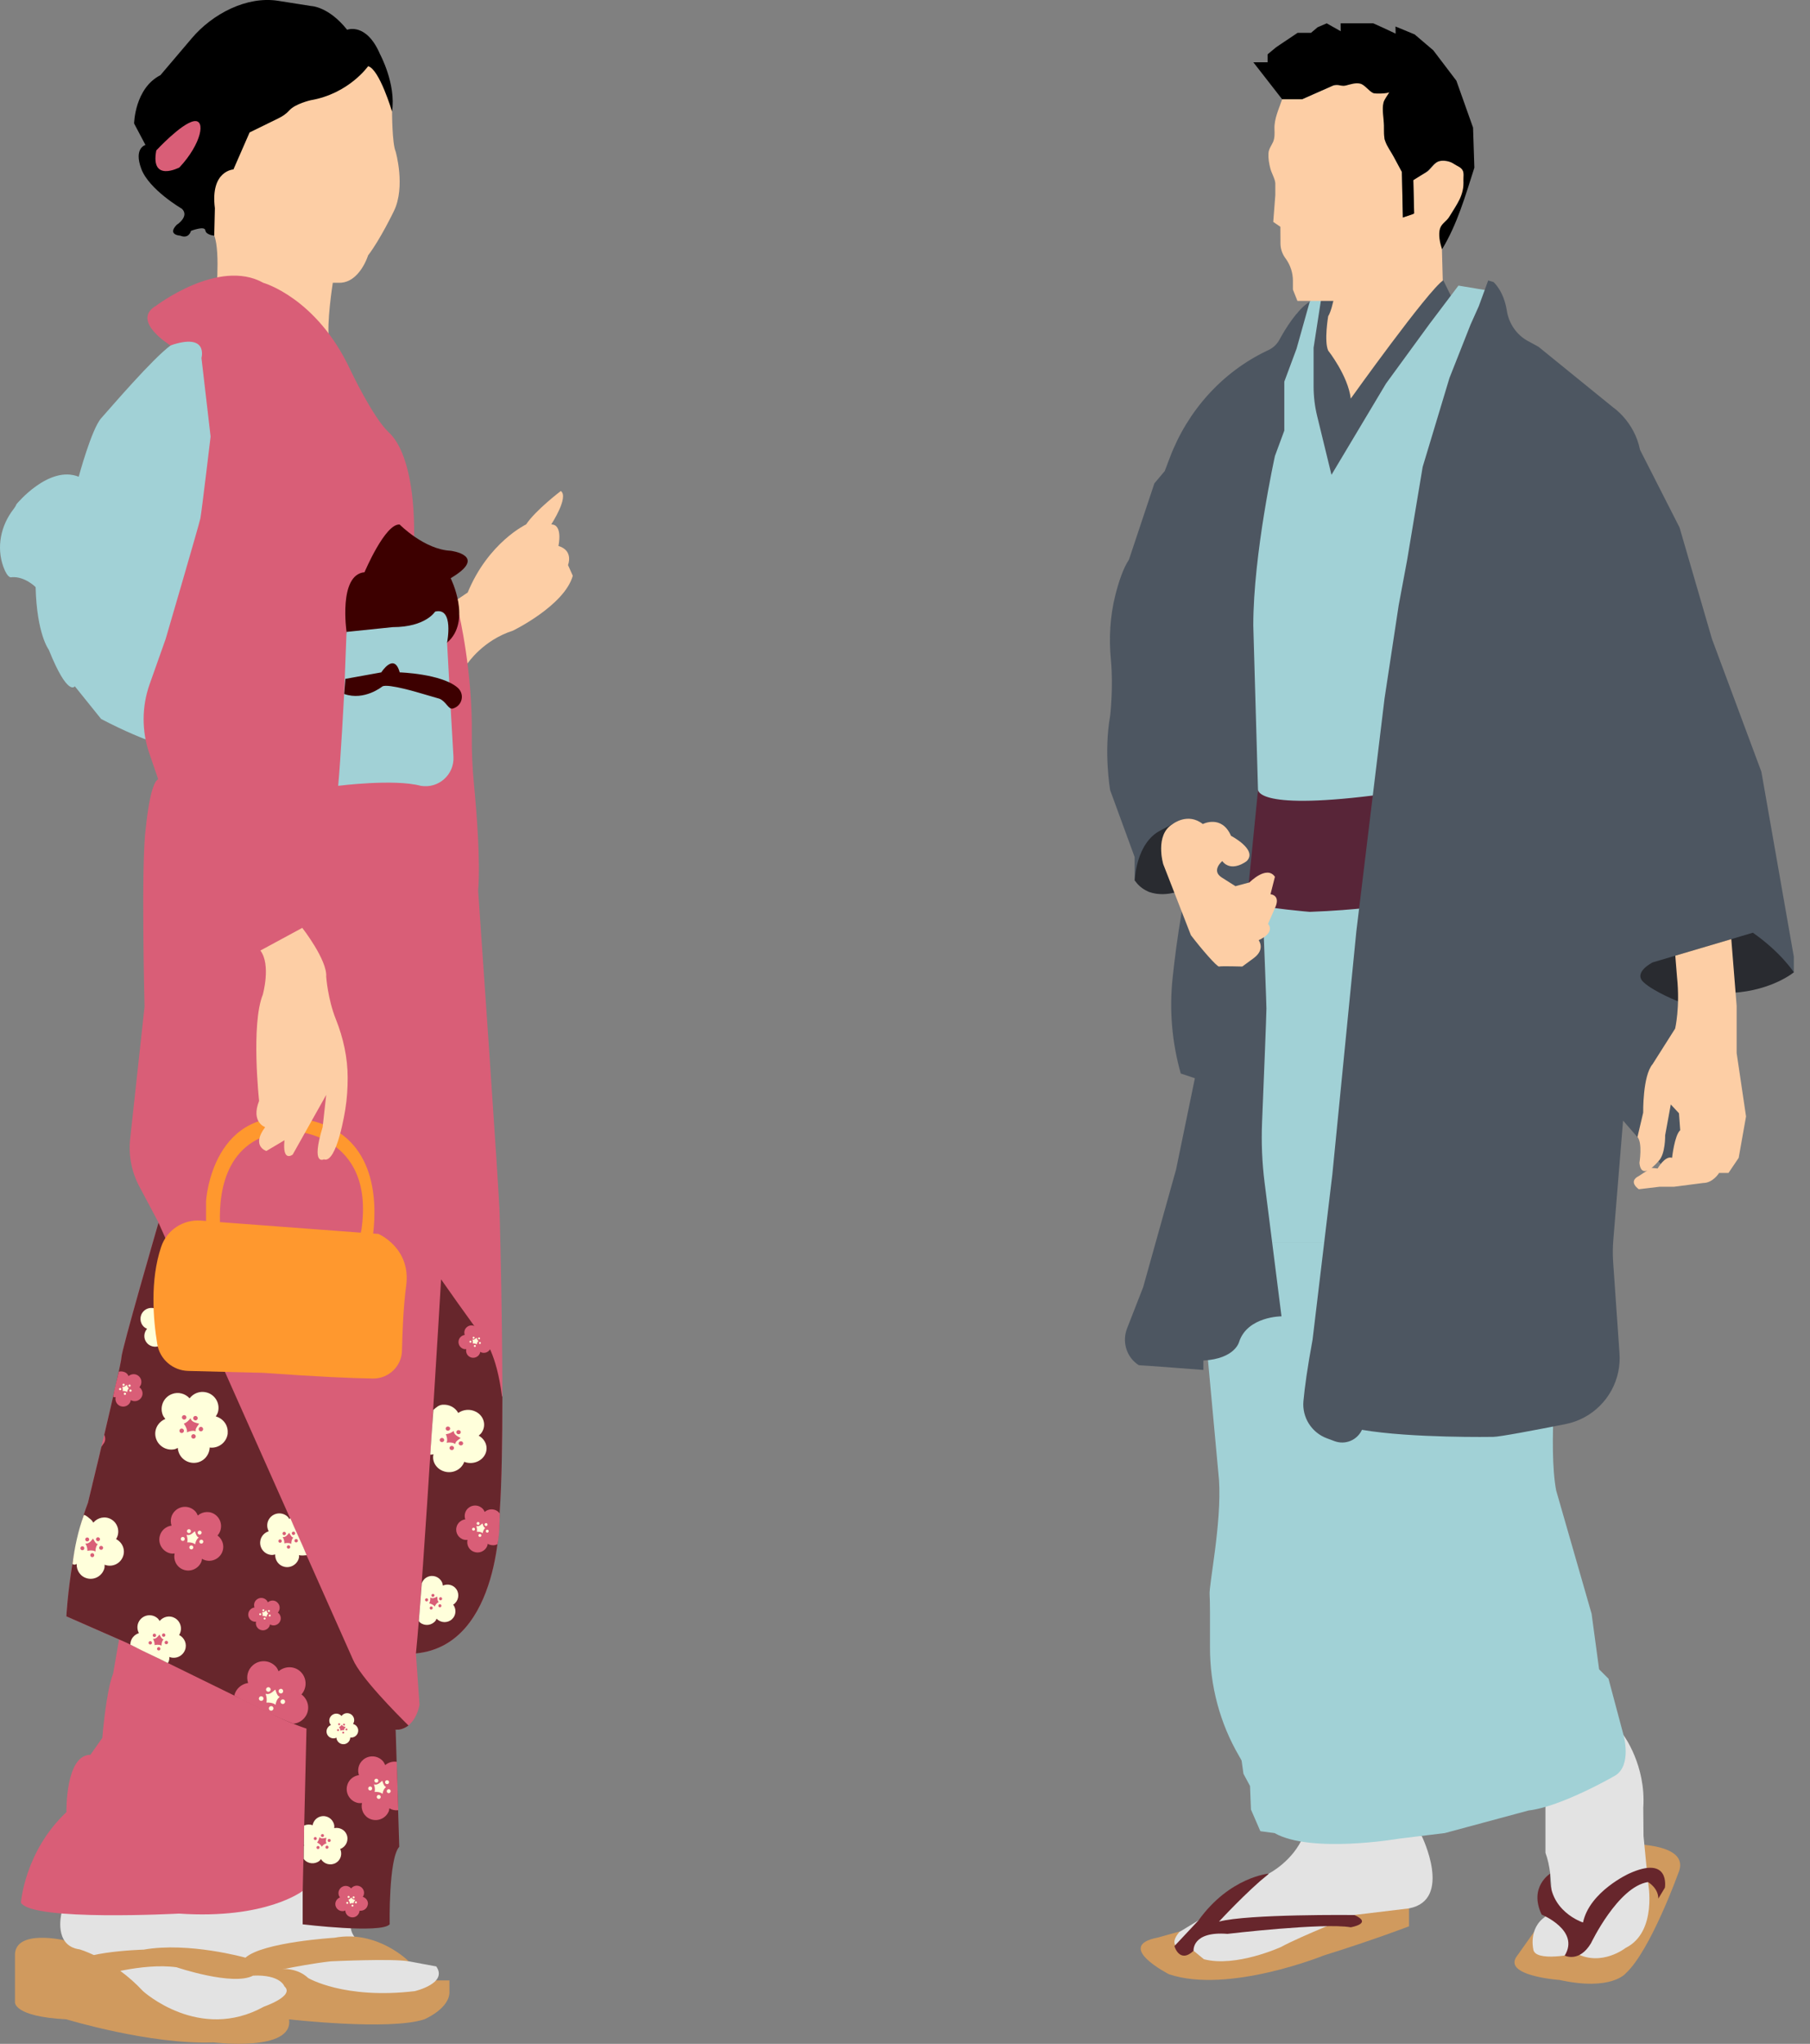 <svg width="101" height="114" viewBox="0 0 101 114" fill="none" xmlns="http://www.w3.org/2000/svg">
<rect x="0" y="0" width="101" height="114" fill="#808080" stroke="none"/>
<g clip-path="url(#clip0_1179_23803)">
<path d="M21.877 6.223C21.877 6.223 21.877 7.986 22.077 8.452C22.077 8.452 22.645 10.416 21.977 11.78C21.977 11.78 21.209 13.377 20.541 14.242C20.541 14.242 20.073 15.773 18.938 15.773H18.571C18.571 15.773 18.203 18.102 18.37 18.934H12.293L12.026 16.838C12.026 16.838 12.321 14.076 11.956 13.144L10.59 9.85L13.261 4.193L17.502 2.463L20.474 2.729C20.474 2.729 21.815 4.767 21.877 6.223Z" fill="#FDCEA5"/>
<path d="M20.54 3.694C20.54 3.694 19.471 5.224 17.334 5.591C17.334 5.591 16.474 5.787 16.146 6.156C15.979 6.345 15.767 6.486 15.542 6.597L13.928 7.387L13.026 9.451C13.026 9.451 11.724 9.517 11.991 11.614L11.955 13.144C11.955 13.144 11.49 13.111 11.457 12.845C11.423 12.579 10.655 12.878 10.655 12.878C10.655 12.878 10.555 13.344 10.054 13.144C10.054 13.144 9.32 13.111 9.854 12.545C9.854 12.545 10.588 12.079 10.154 11.647C10.154 11.647 8.318 10.582 7.884 9.417C7.45 8.253 8.117 8.086 8.117 8.086L7.483 6.888C7.483 6.888 7.516 4.925 8.952 4.193L10.705 2.13C11.846 0.782 13.761 -0.23 15.511 0.044L17.378 0.338C17.378 0.338 18.336 0.363 19.371 1.661C19.371 1.661 20.439 1.229 21.207 3.025C21.207 3.025 22.109 4.689 21.875 6.22C21.875 6.22 21.174 3.857 20.54 3.691V3.694Z" fill="black"/>
<path d="M9.932 41.823C9.932 41.823 8.318 41.502 5.644 40.104L4.175 38.279C4.175 38.279 3.791 38.901 2.722 36.241C2.722 36.241 2.054 35.376 1.987 32.747C1.987 32.747 1.386 32.137 0.652 32.195C0.652 32.195 0.443 32.32 0.187 31.613C-0.208 30.518 0.042 29.311 0.76 28.391C0.83 28.302 0.885 28.21 0.919 28.122C0.919 28.122 2.722 25.925 4.392 26.591C4.392 26.591 5.11 23.929 5.644 23.33C6.178 22.731 8.516 20.002 9.517 19.27L11.053 18.139L14.696 20.468L12.59 41.036L9.929 41.823H9.932Z" fill="#A1D1D6"/>
<path d="M26.099 36.995C26.099 36.995 26.953 35.709 28.623 35.176C28.623 35.176 31.495 33.779 31.962 32.115L31.695 31.516C31.695 31.516 32.029 30.717 31.161 30.451C31.161 30.451 31.428 29.25 30.76 29.25C30.76 29.25 31.762 27.72 31.295 27.387C31.295 27.387 29.892 28.449 29.358 29.25C29.358 29.25 27.251 30.251 26.099 33.047L25.017 33.779C25.017 33.779 23.979 36.948 26.099 36.995Z" fill="#FDCEA5"/>
<path d="M8.682 17.074C8.682 17.074 12.194 14.378 14.696 15.776C14.696 15.776 17.665 16.608 19.535 20.601C19.535 20.601 20.804 23.296 21.706 24.128C22.607 24.96 23.142 27.057 23.108 29.918C23.108 29.918 25.613 31.849 25.613 34.244C25.613 34.244 26.375 37.442 26.328 40.999C26.317 41.906 26.358 42.81 26.445 43.712C26.606 45.392 26.812 48.051 26.681 49.685C26.681 49.685 27.883 66.858 27.883 67.79C27.883 67.79 28.217 79.506 27.883 84.298C27.883 84.298 28.017 91.752 23.208 92.218L23.409 95.079C23.409 95.079 23.208 96.477 22.073 96.477C22.073 96.477 19.869 97.875 15.461 95.745L7.043 91.619L3.704 90.155C3.704 90.155 3.904 86.428 4.906 83.832C4.906 83.832 6.776 76.112 6.776 75.713C6.776 75.313 8.846 68.192 8.846 68.192L7.775 66.179C7.341 65.366 7.163 64.44 7.263 63.525L8.065 56.151C8.065 56.151 7.864 48.165 8.131 46.232C8.131 46.232 8.36 43.667 8.827 43.468C8.827 43.468 8.746 43.212 8.337 42.037C7.903 40.781 7.906 39.413 8.351 38.16L9.244 35.639C9.244 35.639 11.114 29.25 11.181 28.917C11.248 28.585 11.752 24.353 11.752 24.353L11.242 19.966C11.242 19.966 11.649 18.535 9.512 19.267C9.512 19.267 7.302 17.919 8.677 17.071L8.682 17.074Z" fill="#D95E77"/>
<path d="M3.582 108.221C3.582 108.221 0.902 107.6 0.835 108.998V111.66C0.835 111.66 0.702 112.478 3.707 112.633C3.707 112.633 8.382 114.056 11.922 113.922C11.922 113.922 16.391 114.472 16.129 112.633C16.129 112.633 21.739 113.274 23.676 112.633C23.676 112.633 25.145 112.02 25.079 111.041V110.462H22.541L3.579 108.218L3.582 108.221Z" fill="#D09A5E"/>
<path d="M3.428 106.729C3.428 106.729 2.972 108.532 4.441 108.731C4.441 108.731 6.311 109.264 7.981 111.061C7.981 111.061 11.12 113.922 14.726 111.926C14.726 111.926 16.476 111.327 15.87 110.794C15.87 110.794 15.661 110.129 14.125 110.195C14.125 110.195 16.062 109.264 17.197 110.329C17.197 110.329 19.201 111.527 23.141 111.061C23.141 111.061 25.011 110.631 24.343 109.682L22.807 109.397L21.738 108.998C21.738 108.998 19.757 108.673 19.579 107.569V103.804H2.905L3.428 106.726V106.729Z" fill="#E3E3E3"/>
<path d="M16.889 96.35V107.334C16.889 107.334 21.277 107.866 21.744 107.334C21.744 107.334 21.678 103.673 22.279 103.008L22.078 96.486L16.889 96.353V96.35Z" fill="#67262C"/>
<path d="M16.889 105.47C16.889 105.47 14.863 107.067 9.988 106.735C9.988 106.735 1.773 107.178 1.169 106.125C1.169 106.125 1.37 103.274 3.707 101.075C3.707 101.075 3.641 97.88 5.043 97.88L5.711 96.932C5.711 96.932 5.911 94.35 6.312 93.352L6.846 90.29L17.201 92.221L16.889 105.467V105.47Z" fill="#D95E77"/>
<path d="M5.376 110.262C5.376 110.262 7.914 109.463 9.851 109.729C9.851 109.729 12.998 110.792 14.125 110.195C14.125 110.195 16.663 109.596 18.466 109.397C18.466 109.397 21.919 109.233 22.807 109.397C22.807 109.397 21.071 107.633 18.666 108.082C18.666 108.082 14.671 108.324 13.697 109.194C13.697 109.194 10.527 108.304 8.023 108.745C8.023 108.745 3.64 108.864 4.107 109.863L5.376 110.262Z" fill="#D09A5E"/>
<path d="M19.338 35.246C19.338 35.246 18.87 32.051 20.34 31.918C20.34 31.918 21.492 29.189 22.301 29.256C22.301 29.256 23.679 30.654 25.148 30.72C25.148 30.72 27.285 30.986 25.148 32.251C25.148 32.251 26.35 34.647 24.948 35.845C24.948 35.845 19.366 37.056 19.338 35.246Z" fill="#3D0000"/>
<path d="M28.036 77.915L28.008 77.867C27.707 75.471 27.017 74.695 27.017 74.695C26.316 73.796 24.613 71.359 24.613 71.359C24.613 71.359 23.625 88.208 23.21 92.223C28.019 91.758 27.885 84.304 27.885 84.304C27.997 82.712 28.033 80.352 28.033 77.915H28.036Z" fill="#67262C"/>
<path d="M22.212 96.477C22.237 96.477 22.262 96.472 22.284 96.469C22.296 96.469 22.304 96.466 22.312 96.463C22.334 96.458 22.36 96.455 22.382 96.449C22.39 96.449 22.398 96.444 22.407 96.441C22.429 96.436 22.451 96.427 22.474 96.419C22.479 96.419 22.488 96.413 22.493 96.411C22.515 96.402 22.538 96.394 22.56 96.383C22.565 96.383 22.568 96.377 22.574 96.377C22.596 96.366 22.621 96.355 22.643 96.341C22.646 96.341 22.649 96.338 22.652 96.336C22.677 96.322 22.699 96.308 22.721 96.294C22.721 96.294 22.721 96.294 22.724 96.294C22.749 96.278 22.771 96.261 22.794 96.244C22.142 95.601 20.108 93.552 19.688 92.548L8.846 68.198C8.846 68.198 6.776 75.319 6.776 75.718C6.776 75.921 6.292 78.017 5.819 80.028C5.9 80.219 5.891 80.394 5.763 80.546L5.657 80.701C5.632 80.809 5.607 80.915 5.582 81.02C5.582 81.026 5.582 81.031 5.58 81.037C5.566 81.092 5.555 81.145 5.541 81.198C5.529 81.248 5.518 81.295 5.507 81.342C5.502 81.367 5.496 81.392 5.488 81.417C5.482 81.442 5.477 81.467 5.471 81.492C5.463 81.528 5.454 81.561 5.446 81.597C5.446 81.608 5.44 81.619 5.438 81.627C5.429 81.666 5.418 81.702 5.41 81.741C5.407 81.755 5.404 81.769 5.399 81.783C5.349 81.996 5.298 82.199 5.254 82.39C5.248 82.409 5.246 82.426 5.24 82.446C5.212 82.559 5.187 82.665 5.162 82.767C5.159 82.781 5.157 82.795 5.154 82.806C5.134 82.886 5.115 82.967 5.098 83.039C5.09 83.078 5.079 83.114 5.07 83.153C5.004 83.427 4.956 83.632 4.928 83.741C4.928 83.746 4.928 83.749 4.926 83.754C4.923 83.768 4.92 83.779 4.917 83.788C4.912 83.815 4.906 83.829 4.906 83.829C4.592 84.642 4.358 85.562 4.183 86.447C4.146 86.624 4.116 86.799 4.085 86.971C4.071 87.057 4.055 87.143 4.041 87.229C3.774 88.84 3.704 90.155 3.704 90.155L7.043 91.619L15.461 95.745C15.912 95.961 16.338 96.142 16.741 96.291C17.303 96.499 17.824 96.646 18.297 96.746C18.419 96.771 18.542 96.796 18.659 96.816C18.856 96.849 19.045 96.874 19.226 96.893C19.315 96.901 19.404 96.91 19.491 96.915C19.836 96.938 20.144 96.932 20.42 96.912C20.901 96.876 21.28 96.788 21.55 96.702C21.628 96.677 21.697 96.652 21.756 96.63C21.967 96.546 22.073 96.48 22.073 96.48C22.109 96.48 22.145 96.48 22.181 96.474C22.192 96.474 22.201 96.474 22.209 96.472L22.212 96.477Z" fill="#67262C"/>
<path d="M18.87 43.831C18.87 43.831 22.009 43.432 23.478 43.831C24.468 44 25.359 43.207 25.303 42.209L25.148 39.505L24.947 35.845C24.947 35.845 25.348 33.848 24.279 34.114C24.279 34.114 23.756 34.98 21.914 34.98L19.337 35.246L19.204 38.706C19.204 38.706 19.003 42.5 18.87 43.831Z" fill="#A1D1D6"/>
<path d="M19.268 37.866L21.277 37.503C21.277 37.503 21.995 36.366 22.304 37.503C22.304 37.503 24.619 37.575 25.529 38.349C25.952 38.709 25.802 39.377 25.262 39.522C25.023 39.585 24.889 39.12 24.522 38.973L23.453 38.662C23.453 38.662 21.678 38.121 21.344 38.282C21.344 38.282 20.342 39.108 19.207 38.709L19.271 37.869L19.268 37.866Z" fill="#3D0000"/>
<path d="M10.758 84.858L9.828 86.014L10.045 86.103L10.499 86.538L11.303 86.111L11.587 85.171L10.758 84.858Z" fill="#FFFFDB"/>
<path d="M12.05 84.514C11.749 84.265 11.326 84.287 11.037 84.531C11.004 84.459 10.97 84.384 10.914 84.317C10.625 83.987 10.127 83.957 9.799 84.245C9.548 84.462 9.473 84.803 9.573 85.094C9.259 85.138 8.986 85.363 8.911 85.693C8.811 86.114 9.075 86.541 9.498 86.641C9.584 86.661 9.665 86.658 9.743 86.65C9.665 87.016 9.846 87.395 10.208 87.542C10.608 87.706 11.07 87.512 11.237 87.11C11.259 87.057 11.259 86.999 11.268 86.946C11.643 87.168 12.122 87.046 12.348 86.674C12.559 86.322 12.456 85.881 12.133 85.643C12.139 85.637 12.147 85.635 12.153 85.629C12.431 85.293 12.386 84.797 12.053 84.517L12.05 84.514ZM10.889 86.139C10.859 86.12 10.834 86.095 10.8 86.081C10.686 86.034 10.567 86.023 10.45 86.031C10.48 85.881 10.458 85.74 10.408 85.61C10.611 85.671 10.75 85.51 10.873 85.407C10.92 85.513 10.94 85.648 11.034 85.726C11.048 85.74 11.07 85.743 11.087 85.754C11.054 85.793 11.015 85.82 10.99 85.862C10.934 85.951 10.903 86.048 10.889 86.142V86.139Z" fill="#D95E77"/>
<path d="M10.296 85.787C10.323 85.84 10.304 85.909 10.251 85.937C10.198 85.965 10.129 85.945 10.101 85.89C10.073 85.837 10.093 85.768 10.145 85.74C10.201 85.712 10.268 85.732 10.296 85.784V85.787Z" fill="#FFFFDB"/>
<path d="M10.641 85.352C10.669 85.407 10.649 85.474 10.597 85.501C10.544 85.529 10.477 85.51 10.446 85.454C10.418 85.402 10.438 85.335 10.491 85.307C10.546 85.28 10.613 85.299 10.641 85.352Z" fill="#FFFFDB"/>
<path d="M11.239 85.435C11.267 85.488 11.247 85.554 11.192 85.585C11.139 85.612 11.072 85.593 11.041 85.54C11.014 85.485 11.033 85.418 11.086 85.391C11.142 85.36 11.208 85.382 11.236 85.435H11.239Z" fill="#FFFFDB"/>
<path d="M11.332 85.937C11.36 85.99 11.34 86.056 11.285 86.087C11.232 86.115 11.165 86.095 11.137 86.042C11.109 85.987 11.129 85.92 11.182 85.893C11.237 85.865 11.304 85.884 11.332 85.937Z" fill="#FFFFDB"/>
<path d="M10.775 86.259C10.803 86.311 10.783 86.381 10.728 86.409C10.675 86.436 10.605 86.414 10.577 86.361C10.55 86.309 10.569 86.239 10.622 86.212C10.678 86.184 10.744 86.203 10.772 86.256L10.775 86.259Z" fill="#FFFFDB"/>
<path d="M21.213 98.776L20.287 99.933L20.504 100.021L20.957 100.457L21.762 100.03L22.045 99.087L21.213 98.776Z" fill="#FFFFDB"/>
<path d="M21.493 98.449C21.46 98.377 21.427 98.302 21.371 98.236C21.081 97.906 20.583 97.875 20.255 98.163C20.005 98.38 19.929 98.721 20.03 99.012C19.715 99.056 19.442 99.281 19.367 99.611C19.267 100.032 19.532 100.459 19.954 100.559C20.041 100.579 20.121 100.576 20.199 100.568C20.121 100.934 20.302 101.314 20.664 101.461C21.065 101.624 21.527 101.43 21.694 101.028C21.716 100.975 21.716 100.917 21.724 100.864C21.88 100.956 22.055 100.989 22.222 100.967L22.139 98.269C21.913 98.233 21.68 98.299 21.496 98.452L21.493 98.449ZM21.446 99.777C21.39 99.866 21.36 99.963 21.346 100.057C21.315 100.038 21.29 100.013 21.257 99.999C21.143 99.952 21.023 99.941 20.906 99.949C20.937 99.799 20.915 99.658 20.864 99.528C21.067 99.589 21.207 99.428 21.329 99.325C21.376 99.431 21.396 99.567 21.491 99.644C21.504 99.658 21.527 99.661 21.543 99.672C21.51 99.711 21.471 99.739 21.446 99.78V99.777Z" fill="#D95E77"/>
<path d="M20.754 99.705C20.782 99.758 20.762 99.827 20.71 99.855C20.657 99.883 20.587 99.863 20.559 99.808C20.532 99.755 20.551 99.686 20.604 99.658C20.66 99.63 20.726 99.65 20.754 99.702V99.705Z" fill="#FFFFDB"/>
<path d="M21.1 99.27C21.128 99.325 21.108 99.392 21.055 99.419C21.002 99.447 20.936 99.428 20.905 99.372C20.877 99.32 20.896 99.253 20.949 99.225C21.005 99.198 21.072 99.217 21.1 99.27Z" fill="#FFFFDB"/>
<path d="M21.698 99.353C21.726 99.406 21.706 99.472 21.65 99.503C21.598 99.53 21.531 99.511 21.5 99.458C21.472 99.403 21.492 99.336 21.545 99.308C21.6 99.281 21.667 99.3 21.695 99.353H21.698Z" fill="#FFFFDB"/>
<path d="M21.788 99.855C21.816 99.907 21.797 99.974 21.741 100.005C21.688 100.032 21.622 100.013 21.594 99.96C21.566 99.905 21.585 99.838 21.638 99.811C21.694 99.783 21.761 99.802 21.788 99.855Z" fill="#FFFFDB"/>
<path d="M21.233 100.176C21.261 100.229 21.242 100.298 21.186 100.326C21.133 100.354 21.064 100.332 21.036 100.279C21.008 100.226 21.028 100.157 21.081 100.129C21.136 100.102 21.203 100.121 21.231 100.174L21.233 100.176Z" fill="#FFFFDB"/>
<path d="M26.837 84.57L26.153 85.424L26.311 85.49L26.648 85.812L27.241 85.496L27.452 84.8L26.837 84.57Z" fill="#FFFFDB"/>
<path d="M27.793 84.317C27.57 84.134 27.258 84.151 27.044 84.331C27.019 84.278 26.997 84.22 26.952 84.173C26.738 83.929 26.371 83.907 26.128 84.118C25.945 84.278 25.889 84.528 25.962 84.744C25.731 84.778 25.527 84.944 25.472 85.185C25.397 85.496 25.591 85.812 25.906 85.884C25.97 85.898 26.028 85.895 26.087 85.89C26.028 86.161 26.162 86.442 26.429 86.55C26.727 86.672 27.066 86.528 27.189 86.231C27.206 86.192 27.206 86.148 27.211 86.109C27.336 86.184 27.581 86.236 27.759 86.128C27.887 85.543 27.87 84.889 27.887 84.423C27.859 84.384 27.829 84.345 27.79 84.315L27.793 84.317ZM27.008 85.31C26.966 85.377 26.944 85.446 26.933 85.518C26.91 85.504 26.894 85.485 26.866 85.474C26.78 85.44 26.693 85.432 26.607 85.435C26.629 85.324 26.613 85.221 26.577 85.121C26.727 85.166 26.83 85.047 26.919 84.972C26.955 85.049 26.969 85.149 27.038 85.207C27.05 85.219 27.064 85.219 27.077 85.227C27.052 85.255 27.025 85.277 27.005 85.307L27.008 85.31Z" fill="#D95E77"/>
<path d="M26.497 85.255C26.519 85.294 26.502 85.344 26.463 85.366C26.424 85.388 26.374 85.371 26.352 85.332C26.33 85.294 26.347 85.244 26.386 85.222C26.427 85.199 26.475 85.216 26.497 85.255Z" fill="#FFFFDB"/>
<path d="M26.751 84.933C26.773 84.975 26.756 85.022 26.717 85.044C26.678 85.066 26.628 85.049 26.606 85.011C26.584 84.972 26.6 84.922 26.639 84.903C26.678 84.88 26.728 84.897 26.751 84.936V84.933Z" fill="#FFFFDB"/>
<path d="M27.194 84.997C27.216 85.035 27.199 85.085 27.16 85.108C27.122 85.13 27.071 85.113 27.049 85.074C27.027 85.033 27.044 84.986 27.082 84.963C27.124 84.941 27.172 84.958 27.194 84.997Z" fill="#FFFFDB"/>
<path d="M27.262 85.366C27.24 85.327 27.19 85.31 27.151 85.332C27.112 85.355 27.096 85.402 27.118 85.443C27.14 85.482 27.187 85.499 27.226 85.477C27.265 85.454 27.282 85.404 27.26 85.366H27.262Z" fill="#FFFFDB"/>
<path d="M26.851 85.604C26.873 85.643 26.856 85.693 26.817 85.715C26.778 85.737 26.728 85.721 26.706 85.682C26.683 85.643 26.7 85.593 26.739 85.571C26.781 85.549 26.828 85.565 26.851 85.604Z" fill="#FFFFDB"/>
<path d="M14.806 89.536L14.335 90.127L14.447 90.171L14.675 90.393L15.087 90.177L15.229 89.697L14.806 89.536Z" fill="#FFFFDB"/>
<path d="M15.46 89.364C15.307 89.237 15.093 89.248 14.945 89.373C14.929 89.337 14.912 89.298 14.882 89.264C14.734 89.098 14.481 89.081 14.314 89.228C14.186 89.339 14.15 89.511 14.2 89.661C14.041 89.683 13.902 89.8 13.863 89.966C13.813 90.18 13.947 90.399 14.161 90.448C14.205 90.46 14.244 90.457 14.286 90.451C14.247 90.637 14.339 90.831 14.523 90.906C14.726 90.989 14.962 90.889 15.046 90.687C15.057 90.659 15.057 90.632 15.062 90.604C15.252 90.718 15.496 90.654 15.611 90.465C15.719 90.288 15.666 90.06 15.502 89.941C15.502 89.941 15.51 89.938 15.513 89.936C15.655 89.766 15.633 89.511 15.463 89.37L15.46 89.364ZM14.87 90.191C14.854 90.182 14.843 90.168 14.826 90.16C14.768 90.138 14.706 90.13 14.648 90.135C14.665 90.06 14.651 89.988 14.626 89.919C14.729 89.949 14.801 89.869 14.862 89.816C14.887 89.869 14.896 89.938 14.945 89.98C14.954 89.988 14.962 89.988 14.971 89.994C14.954 90.013 14.934 90.027 14.921 90.049C14.893 90.094 14.876 90.144 14.87 90.191Z" fill="#D95E77"/>
<path d="M14.57 90.01C14.584 90.038 14.575 90.071 14.548 90.087C14.52 90.101 14.487 90.09 14.47 90.065C14.457 90.038 14.468 90.005 14.492 89.988C14.52 89.975 14.553 89.986 14.57 90.01Z" fill="#FFFFDB"/>
<path d="M14.746 89.788C14.76 89.816 14.751 89.849 14.724 89.865C14.696 89.879 14.663 89.868 14.649 89.841C14.636 89.813 14.647 89.78 14.671 89.766C14.699 89.753 14.732 89.761 14.746 89.788Z" fill="#FFFFDB"/>
<path d="M15.052 89.83C15.066 89.858 15.058 89.891 15.03 89.904C15.003 89.918 14.97 89.91 14.956 89.882C14.942 89.855 14.95 89.822 14.978 89.808C15.005 89.794 15.039 89.802 15.055 89.83H15.052Z" fill="#FFFFDB"/>
<path d="M15.098 90.085C15.112 90.113 15.104 90.146 15.076 90.159C15.048 90.173 15.015 90.162 15.002 90.137C14.988 90.11 14.996 90.077 15.024 90.063C15.051 90.049 15.084 90.058 15.101 90.085H15.098Z" fill="#FFFFDB"/>
<path d="M14.815 90.249C14.829 90.276 14.82 90.309 14.793 90.326C14.765 90.34 14.732 90.329 14.719 90.304C14.705 90.276 14.713 90.243 14.741 90.23C14.768 90.216 14.801 90.227 14.818 90.252L14.815 90.249Z" fill="#FFFFDB"/>
<path d="M20.026 105.773L19.275 105.698L19.297 105.814L19.236 106.128L19.642 106.352L20.123 106.211L20.026 105.773Z" fill="#FFFFDB"/>
<path d="M20.53 106.227C20.552 106.03 20.427 105.856 20.243 105.8C20.265 105.767 20.288 105.731 20.299 105.689C20.36 105.476 20.235 105.254 20.02 105.193C19.859 105.146 19.692 105.209 19.595 105.331C19.489 105.209 19.316 105.157 19.155 105.215C18.946 105.29 18.838 105.52 18.91 105.725C18.924 105.767 18.949 105.8 18.974 105.831C18.796 105.9 18.682 106.08 18.718 106.274C18.76 106.491 18.971 106.632 19.188 106.593C19.216 106.588 19.241 106.571 19.266 106.56C19.275 106.782 19.461 106.951 19.681 106.945C19.89 106.94 20.051 106.771 20.065 106.568C20.068 106.568 20.073 106.571 20.076 106.574C20.296 106.599 20.499 106.443 20.524 106.224L20.53 106.227ZM19.514 106.18C19.514 106.161 19.517 106.144 19.514 106.127C19.503 106.066 19.475 106.011 19.439 105.964C19.511 105.936 19.564 105.886 19.609 105.831C19.639 105.933 19.745 105.95 19.823 105.972C19.792 106.022 19.739 106.066 19.731 106.13C19.731 106.141 19.734 106.15 19.734 106.161C19.709 106.158 19.686 106.15 19.662 106.15C19.609 106.15 19.558 106.163 19.514 106.186V106.18Z" fill="#D95E77"/>
<path d="M19.502 105.833C19.488 105.86 19.452 105.868 19.425 105.855C19.397 105.841 19.389 105.805 19.403 105.778C19.416 105.75 19.452 105.742 19.48 105.756C19.508 105.77 19.516 105.805 19.502 105.833Z" fill="#FFFFDB"/>
<path d="M19.783 105.858C19.769 105.885 19.733 105.893 19.706 105.88C19.678 105.866 19.67 105.83 19.684 105.803C19.697 105.775 19.733 105.767 19.758 105.781C19.786 105.794 19.794 105.83 19.78 105.855L19.783 105.858Z" fill="#FFFFDB"/>
<path d="M19.91 106.135C19.896 106.163 19.86 106.171 19.833 106.157C19.805 106.143 19.797 106.108 19.811 106.083C19.824 106.055 19.86 106.047 19.885 106.061C19.913 106.075 19.921 106.11 19.907 106.138L19.91 106.135Z" fill="#FFFFDB"/>
<path d="M19.72 106.315C19.707 106.343 19.671 106.351 19.643 106.337C19.616 106.324 19.607 106.288 19.621 106.263C19.635 106.236 19.671 106.227 19.695 106.241C19.723 106.255 19.731 106.291 19.718 106.318L19.72 106.315Z" fill="#FFFFDB"/>
<path d="M19.429 106.165C19.415 106.193 19.379 106.201 19.352 106.187C19.324 106.174 19.316 106.138 19.33 106.11C19.344 106.083 19.379 106.075 19.404 106.088C19.432 106.102 19.44 106.138 19.426 106.165H19.429Z" fill="#FFFFDB"/>
<path d="M26.536 74.335L26.063 74.925L26.174 74.969L26.405 75.191L26.815 74.972L26.959 74.495L26.536 74.335Z" fill="#FFFFDB"/>
<path d="M27.192 74.162C27.04 74.035 26.825 74.046 26.678 74.171C26.661 74.135 26.644 74.096 26.614 74.063C26.466 73.896 26.213 73.88 26.046 74.027C25.918 74.138 25.882 74.309 25.932 74.459C25.773 74.481 25.634 74.598 25.595 74.764C25.545 74.978 25.679 75.197 25.893 75.247C25.938 75.258 25.977 75.255 26.018 75.249C25.979 75.435 26.071 75.629 26.255 75.704C26.458 75.787 26.694 75.688 26.778 75.485C26.789 75.457 26.789 75.43 26.795 75.402C26.984 75.516 27.229 75.452 27.343 75.263C27.451 75.086 27.398 74.859 27.234 74.739C27.234 74.739 27.243 74.737 27.245 74.734C27.387 74.565 27.365 74.309 27.195 74.168L27.192 74.162ZM26.603 74.989C26.586 74.981 26.575 74.967 26.558 74.958C26.5 74.936 26.438 74.928 26.38 74.933C26.397 74.859 26.383 74.786 26.358 74.717C26.461 74.748 26.533 74.667 26.594 74.615C26.619 74.667 26.628 74.737 26.678 74.778C26.686 74.786 26.694 74.786 26.703 74.792C26.686 74.811 26.667 74.825 26.653 74.847C26.625 74.892 26.608 74.942 26.603 74.989Z" fill="#D95E77"/>
<path d="M26.302 74.808C26.316 74.836 26.307 74.869 26.28 74.885C26.252 74.899 26.219 74.888 26.202 74.864C26.189 74.836 26.2 74.803 26.224 74.787C26.252 74.773 26.285 74.784 26.302 74.808Z" fill="#FFFFDB"/>
<path d="M26.478 74.586C26.492 74.614 26.483 74.647 26.456 74.663C26.428 74.677 26.395 74.669 26.381 74.641C26.368 74.614 26.379 74.581 26.403 74.567C26.431 74.553 26.464 74.562 26.478 74.589V74.586Z" fill="#FFFFDB"/>
<path d="M26.78 74.628C26.794 74.656 26.786 74.689 26.758 74.703C26.731 74.716 26.698 74.705 26.684 74.68C26.67 74.653 26.678 74.62 26.706 74.606C26.733 74.593 26.766 74.601 26.783 74.628H26.78Z" fill="#FFFFDB"/>
<path d="M26.828 74.883C26.842 74.911 26.831 74.944 26.806 74.957C26.778 74.971 26.745 74.96 26.732 74.935C26.718 74.908 26.726 74.875 26.754 74.861C26.781 74.847 26.814 74.856 26.831 74.883H26.828Z" fill="#FFFFDB"/>
<path d="M26.545 75.047C26.559 75.074 26.551 75.107 26.523 75.124C26.495 75.138 26.462 75.126 26.449 75.102C26.435 75.074 26.443 75.041 26.471 75.028C26.498 75.014 26.531 75.025 26.548 75.05L26.545 75.047Z" fill="#FFFFDB"/>
<path d="M7.016 76.936L6.501 77.579L6.62 77.626L6.874 77.87L7.319 77.632L7.477 77.11L7.016 76.936Z" fill="#FFFFDB"/>
<path d="M7.776 77.371C7.776 77.371 7.785 77.365 7.788 77.362C7.943 77.177 7.918 76.899 7.732 76.747C7.565 76.608 7.328 76.622 7.17 76.755C7.153 76.714 7.134 76.672 7.1 76.636C6.989 76.508 6.783 76.472 6.63 76.508C6.544 76.916 6.388 77.448 6.316 77.92C6.335 77.923 6.366 77.928 6.371 77.931C6.419 77.942 6.407 77.931 6.452 77.928C6.41 78.131 6.508 78.341 6.708 78.424C6.931 78.516 7.187 78.408 7.278 78.183C7.29 78.153 7.29 78.122 7.295 78.092C7.504 78.214 7.768 78.147 7.893 77.942C8.01 77.748 7.952 77.501 7.774 77.371H7.776ZM7.145 77.493C7.114 77.543 7.098 77.595 7.089 77.648C7.072 77.637 7.059 77.623 7.039 77.615C6.975 77.59 6.908 77.584 6.844 77.587C6.861 77.504 6.85 77.426 6.822 77.351C6.933 77.385 7.011 77.296 7.078 77.24C7.106 77.299 7.114 77.374 7.167 77.418C7.175 77.426 7.187 77.426 7.195 77.432C7.178 77.454 7.156 77.468 7.142 77.493H7.145Z" fill="#D95E77"/>
<path d="M6.761 77.451C6.777 77.482 6.766 77.518 6.736 77.534C6.705 77.551 6.669 77.537 6.652 77.51C6.635 77.479 6.646 77.443 6.677 77.426C6.708 77.41 6.744 77.421 6.761 77.451Z" fill="#FFFFDB"/>
<path d="M6.952 77.21C6.969 77.241 6.958 77.277 6.927 77.293C6.896 77.31 6.86 77.299 6.844 77.268C6.827 77.238 6.838 77.202 6.869 77.185C6.899 77.169 6.935 77.18 6.952 77.21Z" fill="#FFFFDB"/>
<path d="M7.283 77.257C7.3 77.288 7.288 77.324 7.258 77.34C7.227 77.357 7.191 77.346 7.174 77.315C7.158 77.285 7.169 77.249 7.199 77.232C7.23 77.216 7.266 77.227 7.283 77.257Z" fill="#FFFFDB"/>
<path d="M7.335 77.534C7.352 77.565 7.34 77.601 7.31 77.618C7.279 77.634 7.243 77.623 7.226 77.593C7.21 77.562 7.221 77.526 7.251 77.51C7.282 77.493 7.318 77.504 7.335 77.534Z" fill="#FFFFDB"/>
<path d="M7.025 77.712C7.042 77.743 7.03 77.779 7 77.795C6.969 77.812 6.933 77.798 6.916 77.77C6.9 77.74 6.911 77.704 6.941 77.687C6.972 77.671 7.008 77.682 7.025 77.712Z" fill="#FFFFDB"/>
<path d="M14.934 93.823L14.146 94.947L14.396 95.046L15.293 95.554L15.935 95.287L16.214 94.364L14.934 93.823Z" fill="#FFFFDB"/>
<path d="M16.817 94.508C16.817 94.508 16.834 94.5 16.84 94.492C17.162 94.103 17.112 93.524 16.723 93.2C16.375 92.911 15.879 92.936 15.546 93.219C15.507 93.136 15.47 93.047 15.404 92.972C15.067 92.589 14.488 92.551 14.107 92.886C13.817 93.138 13.728 93.532 13.845 93.873C13.481 93.926 13.164 94.187 13.074 94.569C13.069 94.591 13.411 94.739 13.408 94.761C14.747 95.415 15.287 95.717 16.375 96.144C16.653 96.117 16.912 95.961 17.068 95.706C17.315 95.299 17.193 94.783 16.817 94.506V94.508ZM15.493 94.763C15.429 94.866 15.392 94.98 15.376 95.091C15.34 95.069 15.312 95.041 15.273 95.024C15.139 94.971 15 94.958 14.867 94.966C14.903 94.794 14.875 94.628 14.819 94.475C15.056 94.547 15.217 94.359 15.359 94.239C15.415 94.361 15.437 94.519 15.548 94.611C15.565 94.628 15.59 94.63 15.61 94.641C15.573 94.686 15.526 94.719 15.498 94.766L15.493 94.763Z" fill="#D95E77"/>
<path d="M14.689 94.68C14.722 94.741 14.7 94.822 14.636 94.855C14.575 94.888 14.494 94.863 14.46 94.802C14.427 94.741 14.452 94.661 14.513 94.628C14.577 94.594 14.655 94.619 14.689 94.68Z" fill="#FFFFDB"/>
<path d="M15.088 94.173C15.121 94.237 15.099 94.314 15.035 94.348C14.974 94.381 14.896 94.356 14.86 94.295C14.827 94.234 14.852 94.156 14.913 94.123C14.977 94.09 15.055 94.112 15.088 94.176V94.173Z" fill="#FFFFDB"/>
<path d="M15.785 94.27C15.819 94.331 15.796 94.409 15.732 94.442C15.671 94.475 15.593 94.45 15.56 94.389C15.526 94.325 15.549 94.248 15.613 94.214C15.677 94.181 15.755 94.203 15.788 94.267L15.785 94.27Z" fill="#FFFFDB"/>
<path d="M15.893 94.855C15.927 94.916 15.902 94.994 15.84 95.03C15.779 95.063 15.701 95.038 15.668 94.977C15.634 94.913 15.657 94.836 15.721 94.802C15.785 94.769 15.863 94.791 15.896 94.855H15.893Z" fill="#FFFFDB"/>
<path d="M15.244 95.229C15.277 95.29 15.255 95.371 15.191 95.404C15.13 95.437 15.049 95.412 15.019 95.351C14.985 95.29 15.008 95.21 15.072 95.177C15.136 95.143 15.213 95.168 15.247 95.229H15.244Z" fill="#FFFFDB"/>
<path d="M11.557 78.951L9.876 78.824L9.932 79.082L9.809 79.783L10.725 80.263L11.793 79.928L11.557 78.951Z" fill="#D95E77"/>
<path d="M12.703 79.939C12.745 79.501 12.453 79.118 12.041 79.004C12.088 78.927 12.139 78.849 12.164 78.755C12.289 78.275 12.002 77.787 11.521 77.665C11.156 77.57 10.789 77.717 10.58 77.995C10.338 77.728 9.951 77.62 9.595 77.756C9.133 77.931 8.902 78.45 9.077 78.91C9.114 79.001 9.169 79.076 9.228 79.146C8.833 79.306 8.59 79.717 8.682 80.149C8.785 80.629 9.264 80.937 9.745 80.834C9.809 80.82 9.862 80.784 9.921 80.76C9.951 81.25 10.371 81.622 10.867 81.594C11.332 81.569 11.682 81.189 11.702 80.734C11.71 80.734 11.718 80.743 11.727 80.743C12.219 80.79 12.662 80.43 12.709 79.939H12.703ZM10.433 79.891C10.433 79.85 10.438 79.814 10.433 79.772C10.402 79.636 10.338 79.517 10.257 79.412C10.416 79.345 10.536 79.234 10.627 79.104C10.7 79.334 10.939 79.359 11.114 79.409C11.048 79.52 10.931 79.625 10.917 79.764C10.914 79.786 10.925 79.805 10.925 79.831C10.867 79.825 10.817 79.805 10.761 79.808C10.641 79.814 10.53 79.847 10.433 79.894V79.891Z" fill="#FFFFDB"/>
<path d="M10.388 79.115C10.357 79.176 10.28 79.201 10.218 79.168C10.157 79.137 10.132 79.06 10.165 78.999C10.196 78.938 10.274 78.913 10.335 78.946C10.396 78.979 10.421 79.054 10.388 79.115Z" fill="#D95E77"/>
<path d="M11.017 79.16C10.984 79.221 10.909 79.246 10.848 79.212C10.786 79.182 10.764 79.104 10.795 79.043C10.825 78.982 10.903 78.96 10.964 78.99C11.026 79.024 11.051 79.099 11.017 79.16Z" fill="#D95E77"/>
<path d="M11.321 79.77C11.291 79.831 11.213 79.853 11.152 79.822C11.09 79.792 11.068 79.714 11.099 79.653C11.132 79.592 11.207 79.567 11.268 79.6C11.33 79.634 11.355 79.709 11.321 79.77Z" fill="#D95E77"/>
<path d="M10.909 80.177C10.879 80.238 10.801 80.26 10.739 80.23C10.678 80.199 10.656 80.122 10.687 80.061C10.72 80 10.795 79.975 10.856 80.008C10.918 80.041 10.943 80.116 10.909 80.177Z" fill="#D95E77"/>
<path d="M10.25 79.864C10.219 79.925 10.141 79.95 10.08 79.917C10.019 79.886 9.996 79.808 10.027 79.747C10.058 79.686 10.136 79.662 10.197 79.695C10.258 79.728 10.283 79.803 10.25 79.864Z" fill="#D95E77"/>
<path d="M19.485 96.131L18.75 96.075L18.773 96.186L18.72 96.494L19.12 96.705L19.588 96.558L19.485 96.131Z" fill="#D95E77"/>
<path d="M19.987 96.563C20.007 96.372 19.879 96.203 19.698 96.156C19.717 96.122 19.739 96.086 19.751 96.045C19.806 95.834 19.681 95.623 19.47 95.568C19.311 95.526 19.149 95.59 19.058 95.712C18.952 95.595 18.782 95.548 18.626 95.609C18.423 95.687 18.323 95.912 18.401 96.114C18.418 96.156 18.44 96.186 18.468 96.216C18.295 96.289 18.189 96.466 18.228 96.655C18.273 96.865 18.482 96.999 18.693 96.954C18.721 96.949 18.746 96.932 18.771 96.921C18.785 97.134 18.969 97.298 19.183 97.287C19.386 97.276 19.539 97.109 19.547 96.913C19.55 96.913 19.556 96.915 19.559 96.915C19.773 96.935 19.968 96.779 19.987 96.563ZM18.994 96.541C18.994 96.522 18.996 96.508 18.994 96.488C18.98 96.427 18.952 96.377 18.916 96.33C18.985 96.302 19.038 96.253 19.077 96.194C19.108 96.294 19.213 96.305 19.289 96.327C19.258 96.377 19.208 96.422 19.202 96.483C19.202 96.494 19.205 96.502 19.205 96.51C19.18 96.51 19.158 96.499 19.133 96.502C19.08 96.502 19.033 96.519 18.988 96.538L18.994 96.541Z" fill="#FFFFDB"/>
<path d="M18.973 96.199C18.959 96.227 18.926 96.238 18.898 96.221C18.871 96.207 18.862 96.174 18.876 96.147C18.89 96.12 18.923 96.111 18.951 96.125C18.978 96.139 18.986 96.172 18.973 96.199Z" fill="#D95E77"/>
<path d="M19.247 96.219C19.234 96.246 19.201 96.257 19.173 96.241C19.145 96.227 19.137 96.194 19.151 96.166C19.165 96.139 19.198 96.131 19.223 96.144C19.25 96.158 19.258 96.191 19.245 96.219H19.247Z" fill="#D95E77"/>
<path d="M19.381 96.488C19.367 96.515 19.334 96.523 19.306 96.51C19.279 96.496 19.27 96.463 19.284 96.438C19.298 96.411 19.331 96.403 19.358 96.416C19.386 96.43 19.394 96.463 19.381 96.49V96.488Z" fill="#D95E77"/>
<path d="M19.2 96.665C19.186 96.692 19.153 96.701 19.125 96.687C19.098 96.673 19.089 96.64 19.103 96.616C19.117 96.588 19.15 96.58 19.177 96.594C19.205 96.607 19.216 96.64 19.2 96.668V96.665Z" fill="#D95E77"/>
<path d="M18.91 96.526C18.896 96.554 18.863 96.562 18.836 96.548C18.808 96.535 18.8 96.502 18.814 96.474C18.828 96.447 18.861 96.436 18.888 96.449C18.916 96.463 18.924 96.496 18.91 96.524V96.526Z" fill="#D95E77"/>
<path d="M26.255 79.911L24.671 79.379L24.655 79.623L24.349 80.222L25.103 80.876L26.221 80.84L26.255 79.911Z" fill="#D95E77"/>
<path d="M26.709 80.078C26.775 80.022 26.845 79.964 26.892 79.883C27.143 79.487 26.998 78.979 26.567 78.749C26.241 78.575 25.849 78.613 25.57 78.81C25.409 78.513 25.067 78.319 24.686 78.353C24.477 78.369 24.324 78.516 24.182 78.641C24.112 79.534 24.068 80.261 24.009 81.134C24.02 81.134 24.032 81.134 24.04 81.137C24.104 81.14 24.126 81.12 24.188 81.112C24.084 81.558 24.391 81.994 24.872 82.094C25.328 82.188 25.768 81.933 25.907 81.533C25.913 81.536 25.921 81.544 25.93 81.547C26.391 81.711 26.912 81.5 27.093 81.073C27.251 80.69 27.073 80.277 26.709 80.075V80.078ZM25.42 80.477C25.412 80.496 25.415 80.516 25.409 80.538C25.356 80.519 25.312 80.488 25.259 80.477C25.142 80.452 25.028 80.455 24.919 80.471C24.928 80.433 24.947 80.402 24.95 80.363C24.958 80.233 24.928 80.111 24.878 79.997C25.05 79.978 25.195 79.908 25.317 79.814C25.326 80.036 25.548 80.119 25.704 80.208C25.61 80.291 25.468 80.355 25.418 80.477H25.42Z" fill="#FFFFDB"/>
<path d="M25.086 79.764C25.039 79.811 24.958 79.814 24.908 79.77C24.858 79.725 24.855 79.65 24.903 79.603C24.95 79.556 25.031 79.556 25.081 79.598C25.131 79.642 25.134 79.717 25.086 79.761V79.764Z" fill="#D95E77"/>
<path d="M25.681 79.961C25.634 80.008 25.553 80.011 25.503 79.966C25.453 79.922 25.451 79.85 25.498 79.803C25.545 79.756 25.623 79.756 25.673 79.797C25.723 79.842 25.726 79.914 25.679 79.961H25.681Z" fill="#D95E77"/>
<path d="M25.811 80.585C25.763 80.632 25.685 80.635 25.632 80.59C25.582 80.546 25.579 80.474 25.627 80.427C25.674 80.379 25.755 80.377 25.805 80.421C25.855 80.466 25.858 80.538 25.811 80.585Z" fill="#D95E77"/>
<path d="M25.301 80.846C25.253 80.893 25.175 80.893 25.122 80.848C25.072 80.804 25.07 80.732 25.117 80.685C25.164 80.638 25.245 80.635 25.295 80.679C25.345 80.724 25.348 80.798 25.301 80.843V80.846Z" fill="#D95E77"/>
<path d="M24.752 80.399C24.705 80.446 24.624 80.449 24.574 80.405C24.524 80.36 24.524 80.285 24.569 80.241C24.616 80.194 24.697 80.191 24.747 80.236C24.797 80.28 24.8 80.355 24.752 80.402V80.399Z" fill="#D95E77"/>
<path d="M16.317 85.116L15.963 85.047L15.342 86.156L15.537 86.2L15.983 86.505L16.667 86.078L16.631 85.804C16.573 85.623 16.383 85.288 16.314 85.116H16.317Z" fill="#D95E77"/>
<path d="M16.151 84.731C16.112 84.672 16.076 84.614 16.018 84.567C15.726 84.329 15.3 84.373 15.063 84.661C14.882 84.88 14.868 85.177 14.994 85.41C14.735 85.493 14.535 85.721 14.518 86.009C14.493 86.381 14.777 86.705 15.147 86.73C15.222 86.736 15.289 86.719 15.355 86.702C15.342 87.024 15.547 87.321 15.873 87.393C16.235 87.476 16.599 87.246 16.683 86.883C16.694 86.835 16.683 86.785 16.686 86.738C16.789 86.777 17.009 86.755 17.111 86.744C16.855 86.109 16.471 85.332 16.201 84.678C16.174 84.7 16.176 84.703 16.151 84.731ZM16.366 85.757C16.343 85.796 16.313 85.823 16.299 85.862C16.265 85.945 16.252 86.031 16.254 86.114C16.224 86.103 16.201 86.084 16.171 86.078C16.068 86.056 15.965 86.062 15.867 86.084C15.873 85.954 15.834 85.837 15.773 85.732C15.954 85.754 16.048 85.599 16.137 85.496C16.193 85.576 16.229 85.69 16.318 85.743C16.332 85.751 16.349 85.751 16.366 85.76V85.757Z" fill="#FFFFDB"/>
<path d="M15.704 85.898C15.734 85.94 15.729 86.001 15.687 86.031C15.645 86.062 15.584 86.053 15.553 86.014C15.523 85.973 15.528 85.912 15.57 85.881C15.612 85.848 15.673 85.856 15.704 85.898Z" fill="#D95E77"/>
<path d="M15.935 85.479C15.968 85.521 15.96 85.582 15.918 85.612C15.876 85.643 15.818 85.638 15.784 85.593C15.754 85.552 15.759 85.493 15.801 85.46C15.843 85.427 15.901 85.435 15.935 85.477V85.479Z" fill="#D95E77"/>
<path d="M16.318 85.449C16.277 85.479 16.268 85.54 16.302 85.582C16.332 85.624 16.393 85.632 16.435 85.599C16.477 85.565 16.485 85.507 16.452 85.465C16.419 85.424 16.36 85.415 16.318 85.449Z" fill="#D95E77"/>
<path d="M16.468 85.862C16.426 85.893 16.418 85.954 16.451 85.995C16.482 86.037 16.543 86.045 16.585 86.012C16.627 85.979 16.635 85.92 16.604 85.879C16.571 85.837 16.513 85.829 16.471 85.862H16.468Z" fill="#D95E77"/>
<path d="M16.042 86.212C16.001 86.242 15.995 86.303 16.026 86.345C16.056 86.386 16.117 86.394 16.159 86.361C16.201 86.328 16.209 86.27 16.176 86.228C16.145 86.186 16.084 86.178 16.042 86.212Z" fill="#D95E77"/>
<path d="M8.719 90.723L8.099 91.835L8.296 91.879L8.742 92.182L9.362 91.707L9.468 90.873L8.719 90.723Z" fill="#D95E77"/>
<path d="M9.991 91.195C9.991 91.195 10.002 91.186 10.005 91.181C10.194 90.859 10.085 90.443 9.763 90.254C9.473 90.085 9.117 90.166 8.908 90.412C8.869 90.354 8.833 90.296 8.775 90.249C8.482 90.01 8.057 90.055 7.82 90.343C7.639 90.562 7.625 90.859 7.751 91.092C7.492 91.175 7.291 91.403 7.275 91.691C7.275 91.71 7.275 91.71 7.275 91.733C8.135 92.184 8.686 92.409 9.365 92.761C9.415 92.692 9.423 92.653 9.445 92.564C9.456 92.517 9.445 92.467 9.448 92.42C9.796 92.556 10.185 92.384 10.322 92.038C10.453 91.71 10.3 91.35 9.994 91.195H9.991ZM9.059 91.538C9.025 91.622 9.011 91.708 9.014 91.791C8.983 91.78 8.961 91.76 8.931 91.755C8.828 91.733 8.725 91.738 8.627 91.76C8.633 91.63 8.594 91.513 8.533 91.408C8.713 91.433 8.808 91.275 8.897 91.172C8.953 91.253 8.989 91.367 9.078 91.419C9.092 91.427 9.109 91.427 9.125 91.436C9.103 91.475 9.072 91.502 9.059 91.541V91.538Z" fill="#FFFFDB"/>
<path d="M8.46 91.574C8.491 91.616 8.485 91.677 8.443 91.707C8.402 91.738 8.34 91.73 8.31 91.691C8.279 91.649 8.285 91.588 8.326 91.558C8.368 91.525 8.429 91.533 8.46 91.574Z" fill="#D95E77"/>
<path d="M8.691 91.159C8.724 91.2 8.716 91.261 8.674 91.292C8.633 91.322 8.574 91.317 8.541 91.272C8.51 91.231 8.516 91.172 8.557 91.139C8.599 91.106 8.658 91.114 8.691 91.156V91.159Z" fill="#D95E77"/>
<path d="M9.208 91.145C9.239 91.186 9.233 91.245 9.192 91.278C9.15 91.308 9.091 91.303 9.058 91.261C9.025 91.22 9.033 91.161 9.075 91.128C9.116 91.095 9.175 91.103 9.208 91.145Z" fill="#D95E77"/>
<path d="M9.359 91.558C9.389 91.599 9.384 91.657 9.339 91.691C9.297 91.721 9.239 91.716 9.206 91.674C9.172 91.633 9.181 91.574 9.222 91.541C9.264 91.508 9.325 91.516 9.356 91.558H9.359Z" fill="#D95E77"/>
<path d="M8.932 91.907C8.963 91.949 8.957 92.01 8.916 92.04C8.874 92.071 8.816 92.063 8.782 92.024C8.752 91.982 8.757 91.921 8.799 91.891C8.841 91.857 8.902 91.866 8.932 91.907Z" fill="#D95E77"/>
<path d="M4.985 85.293L4.262 86.591L4.49 86.644L5.01 86.999L5.737 86.444L5.862 85.465L4.985 85.293Z" fill="#D95E77"/>
<path d="M6.474 85.843C6.474 85.843 6.488 85.832 6.491 85.826C6.71 85.449 6.585 84.963 6.207 84.744C5.87 84.548 5.453 84.639 5.208 84.927C5.163 84.861 5.119 84.792 5.052 84.739C4.946 84.653 4.807 84.52 4.682 84.495C4.359 85.382 4.161 86.311 4.047 87.237C4.064 87.237 4.106 87.271 4.122 87.273C4.212 87.279 4.2 87.257 4.278 87.235C4.262 87.612 4.504 87.956 4.885 88.042C5.308 88.139 5.734 87.87 5.831 87.445C5.842 87.39 5.834 87.332 5.837 87.276C6.243 87.434 6.699 87.235 6.858 86.83C7.011 86.447 6.833 86.028 6.474 85.845V85.843ZM5.38 86.247C5.341 86.344 5.327 86.444 5.327 86.541C5.294 86.528 5.266 86.508 5.23 86.497C5.108 86.469 4.991 86.478 4.877 86.503C4.882 86.35 4.838 86.214 4.765 86.092C4.977 86.12 5.088 85.937 5.191 85.818C5.255 85.912 5.297 86.045 5.403 86.106C5.419 86.117 5.439 86.117 5.458 86.123C5.433 86.167 5.397 86.2 5.38 86.245V86.247Z" fill="#FFFFDB"/>
<path d="M4.684 86.289C4.72 86.336 4.712 86.408 4.665 86.444C4.617 86.48 4.545 86.472 4.509 86.425C4.473 86.378 4.481 86.306 4.528 86.269C4.578 86.231 4.648 86.242 4.684 86.289Z" fill="#D95E77"/>
<path d="M4.955 85.801C4.994 85.851 4.983 85.92 4.935 85.956C4.888 85.992 4.818 85.984 4.779 85.934C4.743 85.887 4.752 85.817 4.799 85.779C4.849 85.74 4.919 85.751 4.955 85.798V85.801Z" fill="#D95E77"/>
<path d="M5.558 85.787C5.594 85.834 5.586 85.904 5.536 85.942C5.488 85.979 5.419 85.97 5.38 85.923C5.341 85.873 5.352 85.804 5.399 85.768C5.449 85.729 5.519 85.74 5.555 85.787H5.558Z" fill="#D95E77"/>
<path d="M5.733 86.267C5.769 86.314 5.761 86.383 5.71 86.422C5.663 86.458 5.594 86.45 5.555 86.403C5.516 86.353 5.527 86.284 5.574 86.247C5.624 86.209 5.694 86.22 5.73 86.267H5.733Z" fill="#D95E77"/>
<path d="M5.236 86.677C5.272 86.724 5.263 86.796 5.216 86.832C5.169 86.868 5.096 86.86 5.06 86.81C5.024 86.763 5.032 86.691 5.08 86.655C5.13 86.616 5.199 86.627 5.236 86.674V86.677Z" fill="#D95E77"/>
<path d="M9.563 73.272L8.503 73.719L8.617 73.857L8.764 74.323L9.471 74.329L10.014 73.794L9.563 73.272Z" fill="#D95E77"/>
<path d="M10.569 73.516C10.457 73.236 10.159 73.095 9.873 73.153C9.878 73.092 9.884 73.028 9.867 72.962C9.792 72.632 9.467 72.424 9.135 72.499C8.885 72.554 8.707 72.757 8.668 72.992C8.437 72.906 8.167 72.959 7.994 73.156C7.769 73.405 7.791 73.794 8.042 74.018C8.092 74.063 8.148 74.09 8.206 74.115C8.017 74.337 7.997 74.662 8.189 74.895C8.401 75.155 8.79 75.191 9.052 74.981C9.085 74.953 9.108 74.914 9.135 74.881C9.308 75.169 9.681 75.263 9.97 75.094C10.246 74.933 10.338 74.592 10.207 74.312C10.212 74.312 10.221 74.312 10.226 74.312C10.541 74.187 10.697 73.832 10.571 73.519L10.569 73.516ZM9.174 74.193C9.16 74.168 9.155 74.143 9.135 74.121C9.074 74.046 8.999 73.996 8.916 73.957C8.991 73.868 9.03 73.763 9.044 73.655C9.158 73.772 9.314 73.713 9.433 73.688C9.428 73.777 9.389 73.877 9.425 73.966C9.43 73.98 9.442 73.991 9.45 74.002C9.414 74.016 9.378 74.021 9.344 74.04C9.275 74.079 9.216 74.135 9.172 74.193H9.174Z" fill="#FFFFDB"/>
<path d="M8.906 73.736C8.906 73.783 8.867 73.822 8.82 73.822C8.772 73.822 8.734 73.783 8.734 73.736C8.734 73.688 8.772 73.65 8.82 73.65C8.867 73.65 8.906 73.688 8.906 73.736Z" fill="#D95E77"/>
<path d="M9.301 73.566C9.301 73.613 9.262 73.652 9.215 73.652C9.167 73.652 9.128 73.613 9.131 73.566C9.131 73.519 9.17 73.483 9.217 73.483C9.265 73.483 9.304 73.522 9.304 73.569L9.301 73.566Z" fill="#D95E77"/>
<path d="M9.675 73.844C9.675 73.891 9.636 73.93 9.589 73.927C9.542 73.927 9.503 73.888 9.506 73.841C9.506 73.794 9.545 73.755 9.592 73.755C9.639 73.755 9.678 73.794 9.678 73.841L9.675 73.844Z" fill="#D95E77"/>
<path d="M9.555 74.221C9.555 74.268 9.516 74.307 9.468 74.304C9.421 74.304 9.385 74.265 9.385 74.218C9.385 74.171 9.424 74.132 9.471 74.132C9.518 74.132 9.557 74.171 9.557 74.218L9.555 74.221Z" fill="#D95E77"/>
<path d="M9.055 74.235C9.055 74.282 9.016 74.321 8.969 74.321C8.922 74.321 8.883 74.282 8.886 74.235C8.886 74.188 8.925 74.149 8.972 74.149C9.019 74.149 9.058 74.188 9.058 74.235H9.055Z" fill="#D95E77"/>
<path d="M24.434 88.624L23.493 89.289L23.635 89.4L23.88 89.822L24.573 89.675L24.985 89.034L24.434 88.624Z" fill="#D95E77"/>
<path d="M25.305 89.495C25.583 89.306 25.658 88.923 25.469 88.646C25.299 88.396 24.979 88.322 24.712 88.441C24.703 88.38 24.695 88.316 24.665 88.255C24.52 87.947 24.155 87.817 23.849 87.961C23.696 88.033 23.588 88.161 23.535 88.31C23.468 89.173 23.426 89.703 23.371 90.424C23.379 90.432 23.432 90.496 23.443 90.504C23.707 90.712 24.094 90.665 24.303 90.401C24.331 90.365 24.342 90.324 24.361 90.285C24.592 90.529 24.976 90.543 25.224 90.313C25.458 90.096 25.474 89.744 25.285 89.497C25.291 89.497 25.296 89.497 25.302 89.492L25.305 89.495ZM24.389 89.42C24.328 89.475 24.286 89.539 24.253 89.608C24.233 89.589 24.222 89.564 24.2 89.544C24.125 89.486 24.038 89.453 23.949 89.431C24.005 89.325 24.019 89.217 24.011 89.106C24.15 89.195 24.286 89.106 24.4 89.056C24.414 89.145 24.4 89.251 24.453 89.328C24.461 89.342 24.475 89.348 24.486 89.359C24.453 89.381 24.42 89.392 24.392 89.417L24.389 89.42Z" fill="#FFFFDB"/>
<path d="M23.889 89.217C23.901 89.262 23.87 89.309 23.823 89.32C23.778 89.331 23.731 89.301 23.72 89.253C23.711 89.209 23.739 89.162 23.786 89.151C23.834 89.14 23.878 89.17 23.889 89.217Z" fill="#D95E77"/>
<path d="M24.24 88.968C24.252 89.015 24.221 89.059 24.174 89.07C24.129 89.082 24.082 89.051 24.073 89.004C24.065 88.96 24.093 88.912 24.14 88.904C24.188 88.893 24.232 88.923 24.243 88.968H24.24Z" fill="#D95E77"/>
<path d="M24.668 89.159C24.679 89.204 24.648 89.251 24.601 89.259C24.554 89.27 24.509 89.24 24.501 89.192C24.49 89.145 24.52 89.101 24.567 89.09C24.615 89.079 24.659 89.109 24.671 89.156L24.668 89.159Z" fill="#D95E77"/>
<path d="M24.63 89.55C24.641 89.595 24.611 89.642 24.563 89.65C24.519 89.661 24.472 89.631 24.463 89.584C24.452 89.536 24.483 89.492 24.527 89.481C24.575 89.47 24.619 89.5 24.63 89.547V89.55Z" fill="#D95E77"/>
<path d="M24.145 89.672C24.154 89.716 24.126 89.764 24.078 89.775C24.034 89.786 23.987 89.755 23.978 89.708C23.967 89.664 23.998 89.617 24.045 89.606C24.093 89.594 24.137 89.625 24.148 89.672H24.145Z" fill="#D95E77"/>
<path d="M18.339 102.087L17.276 102.534L17.392 102.675L17.537 103.138L18.244 103.144L18.789 102.608L18.339 102.087Z" fill="#D95E77"/>
<path d="M19.346 102.331C19.234 102.051 18.937 101.91 18.65 101.968C18.655 101.907 18.661 101.843 18.644 101.777C18.569 101.447 18.244 101.239 17.913 101.313C17.662 101.369 17.484 101.571 17.445 101.807C17.292 101.749 17.122 101.757 16.972 101.824L16.958 102.916C16.958 102.916 16.975 102.925 16.98 102.927C16.972 102.938 16.964 102.95 16.955 102.961L16.947 103.682C16.947 103.682 16.958 103.698 16.964 103.707C17.175 103.967 17.565 104.003 17.826 103.793C17.86 103.765 17.882 103.726 17.91 103.693C18.082 103.981 18.455 104.075 18.745 103.906C19.02 103.745 19.112 103.404 18.981 103.124C18.987 103.124 18.995 103.124 19.001 103.124C19.315 102.999 19.471 102.645 19.346 102.331ZM18.124 102.855C18.054 102.894 17.996 102.95 17.951 103.008C17.938 102.983 17.932 102.958 17.913 102.936C17.851 102.861 17.776 102.811 17.693 102.772C17.768 102.683 17.807 102.578 17.821 102.47C17.935 102.586 18.091 102.528 18.21 102.503C18.205 102.592 18.166 102.692 18.202 102.78C18.207 102.794 18.219 102.805 18.227 102.816C18.191 102.83 18.155 102.836 18.121 102.855H18.124Z" fill="#FFFFDB"/>
<path d="M17.679 102.55C17.679 102.597 17.64 102.636 17.593 102.636C17.546 102.636 17.507 102.597 17.507 102.55C17.507 102.503 17.546 102.464 17.593 102.464C17.64 102.464 17.679 102.503 17.679 102.55Z" fill="#D95E77"/>
<path d="M18.078 102.381C18.078 102.428 18.039 102.467 17.992 102.467C17.945 102.467 17.906 102.428 17.908 102.381C17.908 102.334 17.947 102.298 17.995 102.298C18.042 102.298 18.081 102.337 18.081 102.384L18.078 102.381Z" fill="#D95E77"/>
<path d="M18.453 102.658C18.453 102.705 18.414 102.744 18.366 102.742C18.319 102.742 18.28 102.703 18.283 102.656C18.283 102.608 18.322 102.57 18.369 102.57C18.417 102.57 18.456 102.608 18.456 102.656L18.453 102.658Z" fill="#D95E77"/>
<path d="M18.33 103.036C18.33 103.083 18.291 103.121 18.244 103.119C18.196 103.119 18.16 103.08 18.16 103.033C18.16 102.986 18.199 102.947 18.246 102.947C18.294 102.947 18.333 102.986 18.333 103.033L18.33 103.036Z" fill="#D95E77"/>
<path d="M17.831 103.049C17.831 103.096 17.792 103.135 17.744 103.135C17.697 103.135 17.658 103.096 17.661 103.049C17.661 103.002 17.7 102.963 17.747 102.963C17.794 102.963 17.833 103.002 17.833 103.049H17.831Z" fill="#D95E77"/>
<path d="M8.721 8.391C8.721 8.391 10.096 6.905 10.803 6.763C11.509 6.622 11.248 8.02 10.012 9.34C10.012 9.34 8.376 10.202 8.721 8.391Z" fill="#D95E77"/>
<path d="M21.109 68.824L20.823 68.802C21.048 66.9 20.965 63.198 17.088 62.444C11.821 61.42 11.498 66.989 11.498 66.989V68.103L11.208 68.081C10.218 68.006 9.302 68.611 8.991 69.551C8.367 71.409 8.545 73.575 8.776 74.972C8.915 75.818 9.642 76.445 10.502 76.467L14.676 76.572C17.792 76.797 19.676 76.874 20.803 76.891C21.685 76.905 22.415 76.206 22.431 75.327C22.453 74.273 22.512 72.859 22.665 71.711C22.949 69.598 21.109 68.822 21.109 68.822V68.824ZM12.274 68.164C12.216 66.381 12.633 63.223 16.315 63.087C16.315 63.087 20.94 63.214 20.169 68.594L20.13 68.755L12.271 68.167L12.274 68.164Z" fill="#FF982E"/>
<path d="M14.53 53.018L16.867 51.754C16.867 51.754 18.27 53.55 18.203 54.482C18.203 54.482 18.287 55.716 18.743 56.856C19.158 57.896 19.4 58.997 19.4 60.114C19.4 60.672 19.366 61.276 19.269 61.87C19.269 61.87 18.804 64.931 18.07 64.665C18.07 64.665 17.335 65.064 18.003 62.868L18.203 61.071L16.333 64.399C16.333 64.399 15.746 64.865 15.874 63.6L14.864 64.199C14.864 64.199 13.996 63.933 14.797 62.868C14.797 62.868 13.985 62.602 14.458 61.404C14.458 61.404 13.996 57.144 14.664 55.48C14.664 55.48 15.131 53.817 14.53 53.018Z" fill="#FDCEA5"/>
</g>
<g clip-path="url(#clip1_1179_23803)">
<path d="M80.457 13.756L73.403 16.509L72.654 20.454L74.605 23.16C75.045 23.432 78.715 18.788 79.195 18.597C79.642 18.419 79.983 18.073 80.143 17.635L80.533 16.579L80.528 16.373L80.457 13.753V13.756Z" fill="#FDCEA5"/>
<path d="M74.611 15.634C74.611 15.634 74.402 17.192 74.114 17.637C74.114 17.637 73.878 19.029 74.114 19.555C74.114 19.555 75.217 20.946 75.374 22.232C75.374 22.232 79.696 16.186 80.537 15.634L80.959 16.495L79.942 18.502V22.808L74.245 28.454L72.513 27.77L72.356 22.861L72.906 18.528L73.404 16.506C73.404 16.506 73.902 15.597 74.611 15.631V15.634Z" fill="#4D5661"/>
<path d="M90.49 102.857C90.49 102.857 94.479 102.666 93.641 104.505C93.641 104.505 92.093 108.811 90.715 110.071C90.715 110.071 89.913 111.069 87.026 110.438C87.026 110.438 83.77 110.21 84.664 109.081L87.236 105.45C87.236 105.45 88.81 102.417 90.492 102.857H90.49Z" fill="#D09A5E"/>
<path d="M78.625 106.445V107.443C78.625 107.443 76.682 108.193 73.847 109.078C73.847 109.078 68.545 111.223 65.237 110.121C65.237 110.121 62.138 108.546 64.606 108.072L70.434 106.445L76.367 104.923L78.625 106.445Z" fill="#D09A5E"/>
<path d="M79.333 102.404C79.333 102.404 81.091 105.974 78.624 106.445L75.579 106.812C75.579 106.812 72.64 107.967 71.485 108.596C71.485 108.596 68.965 109.751 67.179 109.28L66.602 108.808C66.602 108.808 64.871 108.861 65.814 107.758C65.814 107.758 70.54 104.923 70.802 104.502C70.802 104.502 72.151 103.818 72.737 102.401H79.333V102.404Z" fill="#E3E3E3"/>
<path d="M90.595 96.785C90.595 96.785 91.855 98.464 91.697 100.827L91.71 102.401L91.959 104.974C91.959 104.974 92.51 107.756 90.713 108.649C90.713 108.649 89.387 109.699 87.97 108.963C87.97 108.963 85.607 109.487 85.555 108.701C85.555 108.701 85.24 107.336 86.5 106.757C86.5 106.757 86.762 104.761 86.238 103.344V99.617L89.913 96.782H90.597L90.595 96.785Z" fill="#E3E3E3"/>
<path d="M70.803 104.505C70.803 104.505 68.621 104.686 66.876 107.116L65.533 108.549C65.533 108.549 65.816 109.547 66.602 108.811C66.602 108.811 66.497 107.708 68.493 107.866C68.493 107.866 73.847 107.234 75.372 107.499C75.372 107.499 76.632 107.289 75.581 106.815C75.581 106.815 69.635 106.75 68.021 107.182C68.021 107.182 69.541 105.532 70.803 104.505Z" fill="#67262C"/>
<path d="M86.503 104.505C86.503 104.505 85.293 105.248 86.026 106.791C86.026 106.791 88.177 107.669 87.312 109.078C87.312 109.078 88.119 109.49 88.779 108.389C88.779 108.389 90.281 105.238 91.96 104.976C91.96 104.976 92.536 105.301 92.536 105.898L92.903 105.29C92.903 105.29 93.217 103.454 90.906 104.502C90.906 104.502 88.701 105.5 88.334 107.231C88.334 107.231 86.346 106.6 86.5 104.502L86.503 104.505Z" fill="#67262C"/>
<path d="M83.275 28.582V16.244L81.383 15.93L79.757 18.083L77.342 21.392L74.298 26.484L73.499 23.207C73.365 22.662 73.3 22.104 73.3 21.546V19.396L73.771 16.352L74.612 15.634L74.586 15.275C74.036 15.511 73.614 16.09 73.614 16.09L73.404 16.509L73.09 16.823L72.377 17.478L71.935 18.869L68.943 23.647V68.486L69.362 69.29H83.278V28.582H83.275Z" fill="#A1D1D6"/>
<path d="M90.597 96.785L89.756 93.634L89.232 93.11L88.813 90.011L86.835 83.132C86.379 80.717 86.914 75.664 86.914 75.664C86.809 74.718 85.654 73.72 85.654 73.72L81.455 70.728L78.945 69.288H66.675L67.181 73.419L68.022 82.553C68.179 84.968 67.445 88.434 67.498 88.958C67.521 89.186 67.524 90.48 67.519 91.876C67.513 94.019 68.071 96.127 69.159 97.977C69.245 98.124 69.282 98.2 69.282 98.2L69.386 98.936L69.753 99.619L69.805 100.932L70.329 102.139L71.118 102.244C73.166 103.399 78.049 102.558 78.049 102.558L80.622 102.244L85.295 100.984C87.131 100.775 90.125 99.04 90.125 99.04C91.071 98.464 90.597 96.782 90.597 96.782V96.785Z" fill="#A1D1D6"/>
<path d="M73.086 16.823L72.35 19.448L71.666 21.287V24.016L71.143 25.433C71.143 25.433 69.935 30.892 69.935 34.885L70.197 44.019C70.197 44.019 70.668 55.728 70.668 56.252C70.668 56.616 70.517 60.352 70.425 62.597C70.378 63.723 70.425 64.85 70.566 65.966L71.509 73.421C71.509 73.421 69.618 73.421 69.147 74.838C69.147 74.838 68.937 75.784 67.15 75.888V76.412C67.15 76.412 63.737 76.15 63.58 76.15C63.551 76.15 63.494 76.116 63.42 76.059C62.826 75.598 62.619 74.796 62.891 74.097L63.79 71.794L65.626 65.232L66.676 60.14L65.888 59.878C65.398 58.149 65.243 56.344 65.432 54.557C65.542 53.51 65.704 52.242 65.94 50.867L66.412 49.536C66.412 49.536 65.152 50.06 64.101 49.745L63.313 49.114V47.802L61.948 44.074C61.948 44.074 61.581 41.973 61.948 39.927C61.948 39.927 62.134 38.34 61.99 36.818C61.875 35.605 61.938 34.382 62.236 33.2C62.425 32.449 62.679 31.691 62.998 31.212L64.416 26.96L64.992 26.277L65.278 25.525C66.262 22.924 68.183 20.765 70.692 19.568C70.718 19.555 70.745 19.545 70.771 19.532C71.035 19.408 71.253 19.207 71.391 18.953C71.711 18.363 72.369 17.276 73.079 16.828L73.086 16.823Z" fill="#4D5661"/>
<path d="M70.201 44.019C70.201 44.019 69.936 45.201 76.605 44.373H78.182L77.606 50.476C77.606 50.476 75.701 50.767 73.09 50.861C73.09 50.861 70.884 50.686 69.572 50.372L70.203 44.019H70.201Z" fill="#582538"/>
<path d="M63.321 49.111C63.321 49.111 63.373 47.011 64.775 46.311L65.44 45.96C65.44 45.96 64.486 46.594 64.916 48.2L65.594 49.766C65.594 49.766 64.112 50.264 63.323 49.111H63.321Z" fill="#292B30"/>
<path d="M65.439 45.963C65.439 45.963 66.28 45.298 67.118 45.963C67.118 45.963 68.168 45.421 68.692 46.62C68.692 46.62 70.199 47.398 69.567 48.03C69.567 48.03 68.726 48.695 68.203 48.03C68.203 48.03 67.571 48.554 68.168 48.939L68.939 49.429L69.722 49.219C69.722 49.219 70.688 48.239 71.142 48.905L70.895 49.879C70.895 49.879 71.49 49.916 71.142 50.655L70.757 51.532C70.757 51.532 71.212 51.988 70.233 52.441C70.233 52.441 70.618 52.931 69.986 53.421L69.321 53.911C69.321 53.911 68.132 53.877 68.027 53.911C67.922 53.945 67.045 52.941 66.453 52.161L64.912 48.205C64.912 48.205 64.422 46.56 65.436 45.966L65.439 45.963Z" fill="#FDCEA5"/>
<path d="M100.102 54.23C100.102 54.23 98.902 55.236 96.699 55.378L93.723 55.886H90.362L89.977 53.104L93.477 50.864H98.061L99.46 52.58L100.099 54.233L100.102 54.23Z" fill="#292B30"/>
<path d="M83.326 15.72C83.326 15.72 83.905 16.202 84.081 17.318C84.193 18.041 84.62 18.675 85.262 19.023L85.846 19.34L90.019 22.727C90.019 22.727 91.201 23.516 91.515 25.09L93.721 29.423L95.531 35.644L98.287 43.047L100.097 53.363V54.23C100.097 54.23 99.387 53.127 97.812 52.024L95.685 52.656L92.22 53.68C92.22 53.68 91.117 54.23 91.709 54.783C92.298 55.333 93.718 55.886 93.718 55.886L94.821 57.855L94.664 64.313L93.168 65.494L90.569 62.503L90.022 69.201C89.99 69.594 89.988 69.987 90.014 70.379L90.37 75.49C90.394 75.833 90.37 76.177 90.302 76.514C89.996 77.989 88.838 79.139 87.358 79.433C85.673 79.765 83.677 80.145 83.324 80.145C83.324 80.145 78.755 80.224 75.999 79.752C75.732 80.331 75.067 80.606 74.47 80.384L74.045 80.226C73.189 79.909 72.649 79.058 72.733 78.149C72.801 77.403 72.95 76.31 73.244 74.715L74.347 65.499L75.685 51.954L77.259 38.958L78.048 33.761L78.519 31.241L79.386 26.044L80.882 21.082L82.064 18.091L82.519 17.077L83.043 15.642L83.324 15.728L83.326 15.72Z" fill="#4D5661"/>
<path d="M96.608 52.383L96.907 56.111V58.736L97.431 62.272L97.02 64.583L96.451 65.424H95.927C95.927 65.424 95.587 65.984 95.039 65.984L93.407 66.194H92.603L91.448 66.332C91.448 66.332 90.817 65.913 91.448 65.596L92.147 65.141L92.498 65.175C92.498 65.175 92.918 64.439 93.303 64.58C93.303 64.58 93.441 63.32 93.758 63.04L93.688 62.094L93.232 61.604L92.918 63.32C92.918 63.32 92.939 64.394 92.543 64.766C92.543 64.766 91.587 65.945 91.482 64.86C91.482 64.86 91.665 63.758 91.372 63.42L91.692 62.06C91.692 62.06 91.657 60.011 92.216 59.357L93.475 57.371C93.475 57.371 93.756 56.182 93.58 54.5L93.483 53.306L96.606 52.383H96.608Z" fill="#FDCEA5"/>
<path d="M80.429 12.838L81.681 10.745C81.731 10.664 81.671 10.384 81.668 10.292C81.663 10.08 81.713 9.766 81.645 9.569C81.498 9.153 80.817 8.946 80.424 8.975C80.063 9.004 79.939 9.331 79.693 9.541C79.596 9.624 78.865 9.983 78.865 10.051C78.865 10.054 78.91 11.903 78.91 11.903L78.281 12.136L78.226 9.59L77.244 7.759L77.205 5.719L77.535 5.134H76.749L76.115 4.506L74.386 4.776L72.657 5.54H71.544C71.368 6.067 71.096 6.622 71.117 7.188C71.125 7.429 71.138 7.688 71.041 7.914C70.949 8.123 70.795 8.304 70.782 8.553C70.766 8.844 70.816 9.127 70.889 9.407C70.952 9.651 71.161 10.002 71.164 10.235V10.882L71.049 12.377L71.447 12.65L71.452 13.58C71.452 13.857 71.539 14.13 71.698 14.361L71.772 14.465C72.013 14.814 72.144 15.225 72.146 15.647V16.152L72.398 16.786H74.936L80.461 13.75L80.435 12.836L80.429 12.838Z" fill="#FDCEA5"/>
<path d="M80.361 12.731C80.45 12.464 80.725 12.333 80.872 12.095C81.294 11.419 81.71 10.874 81.663 10.054C81.653 9.871 81.71 9.643 81.611 9.483C81.511 9.321 81.278 9.245 81.129 9.143C80.903 8.988 80.61 8.923 80.34 8.98C79.997 9.056 79.843 9.441 79.554 9.619C79.324 9.763 79.096 9.905 78.865 10.049C78.881 10.667 78.894 11.285 78.91 11.901C78.91 11.945 78.352 12.097 78.281 12.134L78.226 9.588C78.077 9.313 77.93 9.035 77.781 8.76C77.624 8.467 77.409 8.197 77.299 7.877C77.205 7.6 77.233 7.301 77.228 7.01C77.22 6.644 77.105 6.096 77.199 5.729C77.249 5.53 77.433 5.313 77.535 5.132C77.48 5.226 76.725 5.239 76.626 5.192C76.369 5.072 76.154 4.726 75.9 4.666C75.638 4.603 75.347 4.708 75.096 4.771C74.829 4.839 74.632 4.663 74.386 4.771L72.657 5.535H71.544L69.938 3.474H70.734V3.029L71.219 2.628L72.408 1.831H73.157L73.522 1.522L74.032 1.302L74.813 1.742L74.808 1.302H76.631L77.121 1.522L77.878 1.876L77.87 1.478L78.939 1.92L79.979 2.806L81.267 4.501L82.198 7.118L82.271 9.355C81.768 10.919 81.328 12.482 80.471 13.9C80.348 13.559 80.246 13.072 80.361 12.723V12.731Z" fill="black"/>
</g>
<defs>
<clipPath id="clip0_1179_23803">
<rect width="31.963" height="114" fill="white"/>
</clipPath>
<clipPath id="clip1_1179_23803">
<rect width="38.308" height="109.335" fill="white" transform="translate(61.794 1.31)"/>
</clipPath>
</defs>
</svg>
